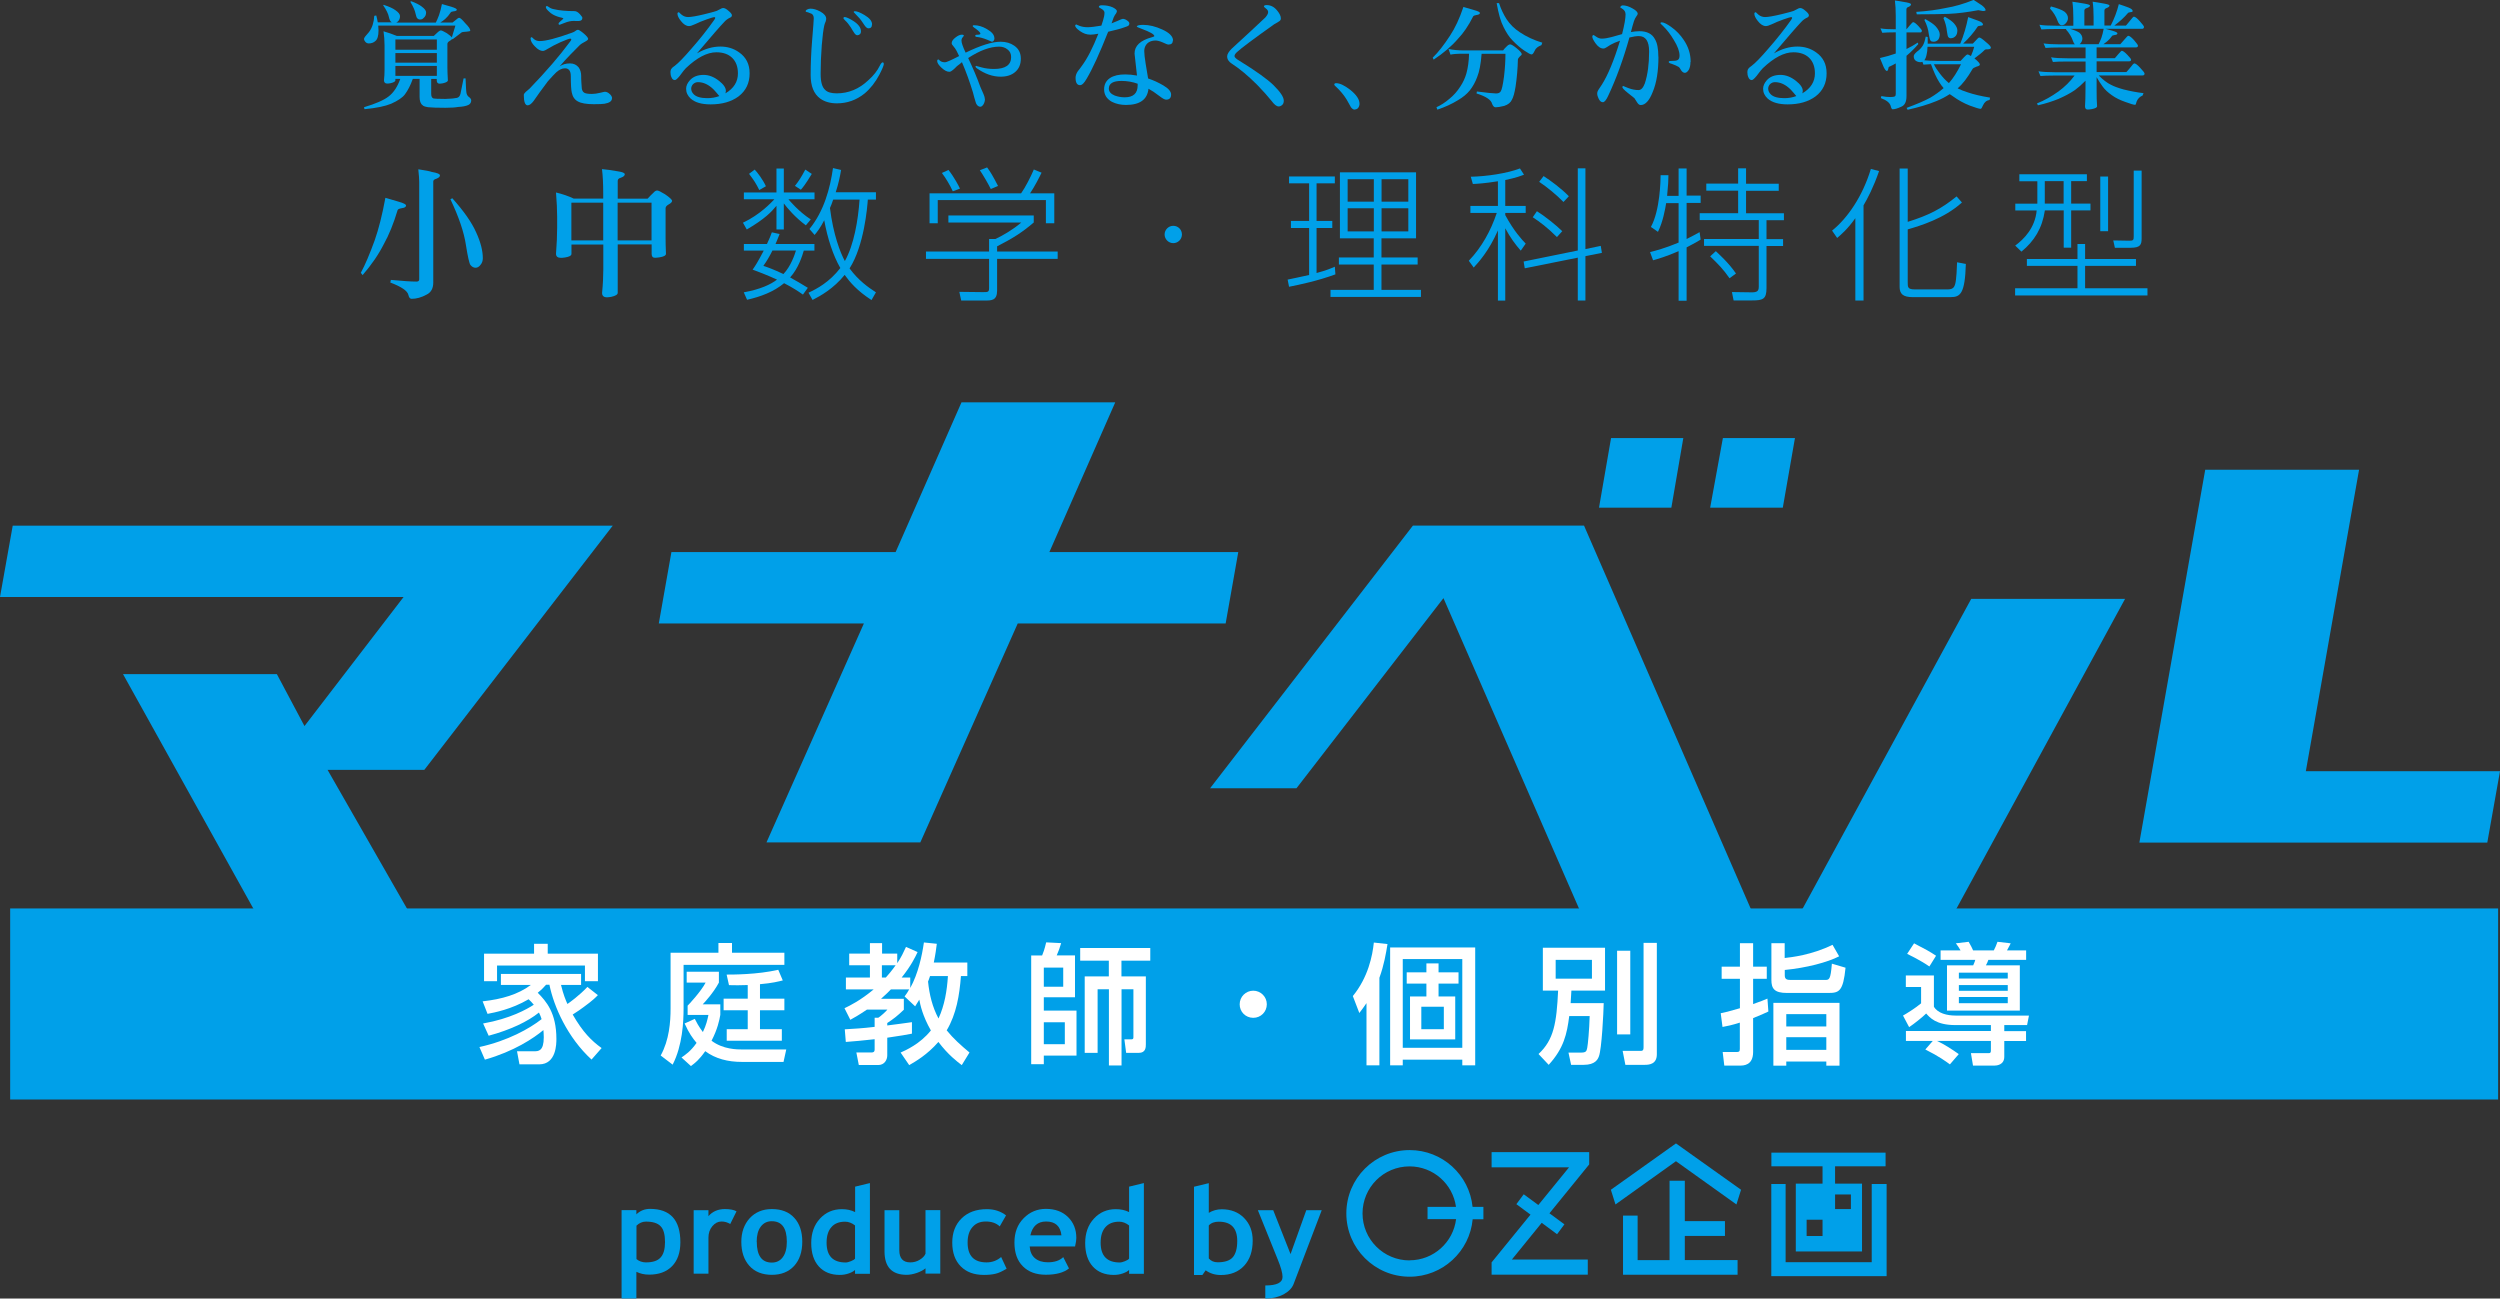 <?xml version="1.0" encoding="UTF-8"?>
<svg xmlns="http://www.w3.org/2000/svg" id="_レイヤー_2" data-name="レイヤー 2" viewBox="0 0 265.37 137.84">
  <rect x="0" y="0" width="265.37" height="137.84" fill="#333333" stroke="none"/>
  <defs>
    <style>
      .cls-1 {
        fill: #00a0e9;
      }

      .cls-1, .cls-2 {
        stroke-width: 0px;
      }

      .cls-2 {
        fill: #fff;
      }
    </style>
  </defs>
  <g id="_レイヤー_1-2" data-name="レイヤー 1">
    <g>
      <rect class="cls-1" x="1.08" y="96.43" width="264.09" height="20.28"></rect>
      <path class="cls-2" d="m56.69,101.23v-1.05h1.45v1.05h5.33v2.92h-1.38v-1.66h-9.33v1.66h-1.38v-2.92h5.31m6.78,4.39c-.19.21-.53.56-1.52,1.28-.22.17-.72.52-1.16.79,1.08,1.88,1.99,2.78,3.07,3.56l-1.07,1.22c-2.56-2.35-4-5.62-4.47-7.94h-.36c-.21.24-.37.43-.88.85.9.91,1.98,2.13,1.98,4.9,0,.5,0,2.7-1.83,2.7h-2.09l-.26-1.39h1.81c.46,0,1.03,0,1.03-1.49,0-.34-.03-.59-.04-.76-1.02.86-3.14,2.27-6.21,3.14l-.58-1.34c3.02-.66,5.34-1.97,6.6-2.96-.07-.23-.14-.41-.28-.7-1.18.95-3.03,1.84-5.34,2.46l-.59-1.3c2.89-.51,4.66-1.52,5.38-1.99-.19-.24-.35-.39-.55-.58-1.85,1.08-3.64,1.41-4.36,1.55l-.52-1.33c2.07-.23,3.76-.73,5.12-1.74h-3.18v-1.17h8.51v1.17h-2.13c.25,1.04.51,1.64.68,2.02.22-.15,1.26-.89,2.12-1.81l1.15.9Z"></path>
      <path class="cls-2" d="m79.37,104.56c-.82.03-1.37.03-1.99.01l-.25-1.12c.58,0,3.25.01,5.48-.51l.48,1.13c-.44.11-1.12.29-2.42.4v1.54h2.59v1.23h-2.59v2.01h2.32v1.22h-5.85v-1.22h2.23v-2.01h-2.56v-1.23h2.56v-1.46m-5.62,3.6c.17.33.39.78.86,1.4.36-.75.48-1.3.59-1.82h-2.21v-.98c.07-.06,1.44-1.52,1.91-2.45h-2.01v-1.15h3.42v1.15c-.58,1.09-1.5,2.08-1.72,2.31h1.87v1.12c-.1.56-.29,1.51-.93,2.74,1.22.93,2.72.93,3.31.93h4.62l-.29,1.32h-4.44c-1.44,0-2.79-.33-3.87-1.14-.66.94-1.09,1.26-1.52,1.58l-1-.91c.44-.31.96-.64,1.6-1.55-.43-.52-.79-1-1.27-2.06l1.08-.49Zm-2.57-7.02h5.08v-1.03h1.44v1.03h5.56v1.29h-10.7v4.61c0,1.41-.11,3.94-1.16,5.98l-1.27-.97c.91-1.64,1.05-3.58,1.05-4.97v-5.94Z"></path>
      <path class="cls-2" d="m98.72,103.61c-.11.33-.14.42-.21.58.14,1.38.46,2.71,1.11,3.92.65-1.41.9-2.95,1-4.5h-1.9m-5.11-1.15v1.3h.42c.26-.29.58-.66,1.04-1.3h-1.45Zm1.98,9.27c.52-.23,2.09-.92,3.22-2.35-.89-1.56-1.12-2.71-1.23-3.27-.17.26-.22.38-.44.71l-1.12-1.05c.22-.3.32-.44.49-.75h-1.94c-.22.22-.49.51-1.05,1h2.42v1.16c-.72.69-1.12.99-1.76,1.41v.26c.29-.04,2.5-.32,2.62-.35v1.22c-.58.11-1.14.22-2.62.43v1.88c0,.46-.29,1.02-.96,1.02h-2.06l-.26-1.33h1.58c.18,0,.36-.03.36-.32v-1.09c-1.19.14-2.17.22-3.06.29l-.11-1.34c.94-.06,1.86-.1,3.17-.26v-.97h.39c.29-.19.79-.64.96-.86h-2.17c-.83.56-1.27.81-1.76,1.08l-.62-1.23c.6-.29,1.67-.81,3.1-2h-2.95v-1.26h2.55v-1.3h-2.2v-1.24h2.2v-1.11h1.29v1.11h1.61v1.02c.43-.64.68-1.18.93-1.73l1.23.55c-.25.53-.68,1.44-1.69,2.7h.91v1.11c.83-1.49,1.25-3.42,1.45-4.83l1.37.14c-.06.5-.14,1.11-.32,1.99h3.56v1.44h-.68c-.15,2.01-.48,4.03-1.51,5.76.72.89,1.5,1.58,2.42,2.35l-.82,1.34c-.46-.35-1.45-1.09-2.48-2.46-1.2,1.37-2.41,2.06-3.1,2.46l-.91-1.33Z"></path>
      <path class="cls-2" d="m115.14,111.76v-8.12h2.56v-1.67h-3.04v-1.34h7.44v1.34h-3.06v1.67h2.59v7.2c0,.31,0,.92-.75.92h-1.34l-.19-1.44h.79c.17,0,.17-.14.17-.25v-5.06h-1.26v8.09h-1.34v-8.09h-1.2v6.75h-1.35m-2.13-3.25h-2.23v2.33h2.23v-2.33Zm-.17-5.8h-2.06v2.03h2.06v-2.03Zm-3.4-1.29h1.16c.11-.26.26-.65.43-1.39l1.59.08c-.12.43-.29.91-.47,1.3h1.94v4.45h-3.31v1.41h3.47v4.78h-3.47v.91h-1.34v-11.55Z"></path>
      <path class="cls-2" d="m134.47,106.6c0,.8-.63,1.44-1.44,1.44s-1.45-.64-1.44-1.44c0-.8.65-1.44,1.44-1.44s1.44.64,1.44,1.44"></path>
      <path class="cls-2" d="m150.87,106.86v2.39h2.39v-2.39h-2.39m1.83-4.6v.95h2.12v1.2h-2.12v1.36h1.77v4.56h-4.8v-4.56h1.74v-1.36h-2.09v-1.2h2.09v-.95h1.29Zm2.52-.46h-6.32v9.42h6.32v-9.42Zm1.37-1.23v12.51h-1.37v-.6h-6.32v.6h-1.34v-12.51h9.04Zm-11.54,5.91c-.27.4-.44.63-.76,1.05l-.69-1.8c1.63-1.99,2.09-4.3,2.23-5.68l1.45.16c-.15.94-.37,2.25-.86,3.58v9.29h-1.37v-6.6Z"></path>
      <path class="cls-2" d="m174.46,100.08h1.41v11.83c0,1.04-.79,1.12-1.27,1.12h-2.07l-.29-1.48h1.92c.3,0,.3-.19.3-.45v-11.02m-2.81.84h1.4v8.88h-1.4v-8.88Zm-2.67.97h-3.85v1.99h3.85v-1.99Zm-2.41,5.96c-.24,1.91-.58,3.43-2.18,5.18l-1.08-1.15c1.63-1.51,1.92-3.31,2.08-6.73h-1.62v-4.55h6.6v4.55h-3.57c-.04.58-.05.86-.08,1.33h3.51c-.02,1.02-.21,4.88-.51,5.65-.11.29-.36.9-1.62.9h-1.33l-.28-1.3h1.31c.53,0,.61-.12.68-.5.07-.32.22-1.88.26-3.38h-2.17Z"></path>
      <path class="cls-2" d="m189.61,110.1v1.34h4.25v-1.34h-4.25m4.25-2.45h-4.25v1.31h4.25v-1.31Zm1.4-1.2v6.67h-1.4v-.44h-4.25v.44h-1.37v-6.67h7.02Zm-7.24-6.33h1.42v1.57c.72-.08,2.85-.31,5.08-1.4l.7,1.22c-1.23.64-3.49,1.23-5.77,1.45v.58c0,.44.28.48.64.48h3.61c.47,0,.61,0,.75-1.73l1.45.43c-.25,2.52-.69,2.68-1.82,2.68h-4.41c-1.33,0-1.64-.47-1.64-1.38v-3.9Zm-5.36,7.43c.47-.1.75-.15,2.03-.53v-3.12h-1.94v-1.29h1.94v-2.49h1.4v2.49h1.45v1.29h-1.45v2.68c.84-.29,1.09-.4,1.52-.58l.1,1.37c-.41.19-.86.41-1.62.7v3.6c0,1.44-1.04,1.44-1.39,1.44h-1.67l-.17-1.44h1.41c.29,0,.41-.01.41-.32v-2.8c-.89.28-1.35.37-1.84.46l-.19-1.47Z"></path>
      <path class="cls-2" d="m207.93,105.83v.66h5.19v-.66h-5.19m5.19-1.27h-5.19v.61h5.19v-.61Zm0-1.31h-5.19v.62h5.19v-.62Zm-7.14-2.37h2.13c-.12-.22-.35-.55-.5-.75l1.36-.16c.25.43.36.66.47.91h2.2c.13-.23.28-.6.39-.91l1.4.16c-.06.13-.13.28-.39.75h2.03v1.01h-4.01c-.07.21-.14.36-.26.58h3.6v4.8h-7.73v-4.8h2.78c.15-.32.19-.47.22-.58h-3.68v-1.01Zm-2.81-.75c1.26.65,1.66.87,2.34,1.32l-.71,1.14c-.93-.65-2.14-1.23-2.36-1.34l.73-1.11Zm8.16,8.68h-3.78c-2.04,0-2.71-.8-3.09-1.23-.39.39-1.3,1.11-1.81,1.45l-.65-1.23c.3-.16,1.38-.83,1.92-1.3v-1.73h-1.62v-1.23h2.98v3.32c.41.7,1.4.94,2.3.94h7.79l-.2,1.01h-2.42v.64h2.31v1.05h-2.31v1.67c0,.89-.84.94-1.04.94h-2.28l-.22-1.32h1.91c.18,0,.21-.12.21-.29v-1.01h-5.72c.76.35,1.62.91,2.31,1.4l-.94,1.09c-.4-.29-1.13-.84-2.61-1.58l.79-.91h-2.85v-1.05h9.02v-.64Z"></path>
      <polyline class="cls-1" points="65.04 55.8 45.04 81.72 34.77 81.72 43.96 97.77 27.63 97.77 13.06 71.56 29.39 71.56 32.32 77.07 42.84 63.37 0 63.37 1.35 55.8 65.04 55.8"></polyline>
      <polyline class="cls-1" points="81.36 89.42 91.7 66.18 69.93 66.18 71.27 58.6 95.07 58.6 102.06 42.71 118.38 42.71 111.39 58.6 131.44 58.6 130.1 66.18 108.03 66.18 97.69 89.42 81.36 89.42"></polyline>
      <polyline class="cls-1" points="186.23 97.36 168.01 97.36 153.22 63.49 137.62 83.67 128.45 83.67 149.98 55.79 168.14 55.79 186.23 97.36"></polyline>
      <path class="cls-1" d="m182.88,46.5h7.65l-1.29,7.39h-7.71l1.35-7.39m-4.2,0l-1.27,7.39h-7.68l1.28-7.39h7.67Z"></path>
      <path class="cls-1" d="m264.02,89.44h-36.93l6.99-39.58h16.33s-5.65,32-5.65,32h20.61l-1.35,7.58m-54.78-25.87h16.33l-17.99,33.05h-16.33l17.99-33.05Z"></path>
      <path class="cls-1" d="m88.44,21.19c-.15.43-.21.61-.34.89.34,2.78,1.09,4.74,1.58,5.63.96-1.71,1.41-4.32,1.56-6.52h-2.8m4.54-.77v.77h-.86c-.06.78-.38,4.86-1.94,7.3.92,1.26,1.99,2.02,2.8,2.54l-.47.82c-1.52-.98-2.29-1.89-2.85-2.67-1.19,1.47-2.57,2.23-3.41,2.66l-.43-.77c.89-.41,2.22-1.12,3.38-2.62-.77-1.33-1.36-3.14-1.71-5.07-.43.83-.75,1.23-1.02,1.56l-.55-.63c1.56-1.91,2.2-4.36,2.5-6.47l.86.2c-.12.72-.27,1.44-.57,2.37h4.28Zm-8.6-.69c.38-.47.66-.89,1.1-1.73l.69.46c-.72,1.19-.96,1.45-1.16,1.68l-.63-.41Zm-2.39,6.87c-.28.57-.58,1.09-.96,1.62.51.17,1.07.37,2.13.87.81-.86,1.19-2.06,1.33-2.5h-2.49Zm-1.39-6.42c-.37-.74-.55-1.01-1.09-1.73l.6-.45c.32.35.84,1.02,1.19,1.77l-.7.4Zm2.15,4.67c-.21.55-.31.76-.43,1.05h4.13v.7h-1.13c-.14.48-.54,1.85-1.45,2.85.6.32,1.25.72,1.88,1.1l-.52.72c-.53-.38-1.13-.76-2-1.21-1.12.93-2.51,1.44-3.93,1.76l-.35-.79c1.78-.32,2.86-.84,3.53-1.35-1.19-.55-2.1-.87-2.59-1.06.26-.37.52-.75,1.18-2.02h-2.11v-.7h2.45c.27-.57.41-.92.52-1.24l.82.18Zm-3.79-3.7v-.72h3.46v-2.54h.78v2.54h3.26v.72h-2.77c.15.18,1.08,1.3,2.37,2.14l-.52.63c-1.12-.83-1.99-1.85-2.34-2.33v2.77h-.78v-2.52c-.52.64-1.22,1.39-3.15,2.52l-.41-.72c1.85-.87,3.02-2.16,3.34-2.49h-3.23Z"></path>
      <path class="cls-1" d="m105.17,20.06c-.29-.58-.8-1.46-1.16-1.99l.77-.3c.35.47.61.9,1.16,1.97l-.76.32m-4.04.25c-.3-.66-.73-1.38-1.16-1.95l.7-.32c.61.77,1.09,1.7,1.22,1.98l-.77.29Zm10.77.21v3.18h-.89v-2.46h-11.48v2.46h-.87v-3.18h9.72c.44-.61,1.04-1.79,1.35-2.53l.82.34c-.2.43-.75,1.5-1.22,2.19h2.57Zm-2.17,3.09c-1.27,1.09-2.27,1.7-3.9,2.54v.55h6.43v.78h-6.43v3.38c0,1.04-.61,1.04-1.25,1.04h-2.56l-.2-.92,2.55.03c.51,0,.61-.02.61-.46v-3.07h-6.7v-.78h6.7v-1.33h.67c.79-.37,1.89-1.01,2.75-1.75h-7.74v-.75h9.06v.73Z"></path>
      <path class="cls-1" d="m125.46,24.89c0,.5-.41.92-.92.92s-.92-.43-.92-.92.4-.92.92-.92.92.41.92.92"></path>
      <path class="cls-1" d="m149.49,22.11h-2.84v2.45h2.84v-2.45m0-3.09h-2.84v2.39h2.84v-2.39Zm-3.66,3.09h-2.78v2.45h2.78v-2.45Zm0-3.09h-2.78v2.39h2.78v-2.39Zm4.48-.73v7.01h-3.67v2.03h3.84v.75h-3.84v2.69h4.19v.75h-9.6v-.75h4.59v-2.69h-3.7v-.75h3.7v-2.03h-3.59v-7.01h8.08Zm-8.55,10.83c-1.91.7-3.78,1.09-4.93,1.32l-.15-.76c.48-.09,1.71-.37,2.28-.49v-4.99h-1.93v-.75h1.93v-3.99h-2.13v-.73h4.86v.73h-1.94v3.99h1.67v.75h-1.67v4.78c1.08-.29,1.5-.48,1.94-.67l.06.82Z"></path>
      <path class="cls-1" d="m165.96,21.44c-.74-.75-1.67-1.53-2.58-2.14l.47-.61c.76.49,1.86,1.3,2.68,2.14l-.57.61m-.69,3.73c-1.01-1.02-1.83-1.62-2.57-2.11l.44-.64c.76.46,2.08,1.51,2.69,2.12l-.57.63Zm4.65.95l.12.72-1.75.35v4.71h-.81v-4.55l-5.63,1.13-.12-.72,5.75-1.17v-8.72h.81v8.57l1.62-.34Zm-8.49.49c-.61-.7-1.1-1.36-1.65-2.38v7.68h-.78v-7.45c-.96,2.21-2.11,3.44-2.57,3.94l-.52-.72c1.38-1.44,2.34-3.2,2.97-5.08h-2.8v-.74h2.92v-2.62c-1.41.23-2.23.27-2.66.29l-.22-.77c1.67-.03,3.87-.36,5.22-.88l.43.66c-.28.11-.78.32-1.99.57v2.75h2.17v.74h-2.17v.23c.92,1.71,1.76,2.6,2.17,3.03l-.52.74Z"></path>
      <path class="cls-1" d="m183.58,29.53c-.64-.93-1.18-1.48-2.05-2.32l.6-.55c.24.23,1.35,1.21,2.14,2.37l-.69.51m1.76-11.66v1.62h3.47v.75h-3.47v2.39h4.02v.73h-1.85v2.01h1.76v.73h-1.76v4.48c0,1.16-.38,1.3-1.52,1.3h-1.97l-.18-.89,2.07.03c.61.01.78-.14.78-.6v-4.33h-5.81v-.73h5.81v-2.01h-6.27v-.73h4.08v-2.39h-3.38v-.75h3.38v-1.62h.84Zm-7.16,2.88v-2.88h.85v2.88h1.49v.78h-1.49v3.83c.64-.31,1.03-.54,1.38-.73l.11.79c-.29.18-.61.38-1.49.83v5.66h-.85v-5.26c-1.33.58-2.23.83-2.71.97l-.32-.87c.54-.14,1.61-.41,3.03-1.01v-4.19h-1.32c-.11.66-.34,1.98-.87,3.05l-.75-.52c.97-1.76,1.03-4.94,1.03-5.49h.83c0,.5-.02.99-.14,2.19h1.22Z"></path>
      <path class="cls-1" d="m208.25,21.5c-1.88,1.7-4.41,2.46-5.75,2.85v5.59c0,.56,0,.78.77.78h3.49c.6,0,.7-.31.78-.57.14-.52.18-1.78.2-2.31l.93.18c-.09,3.14-.58,3.52-1.61,3.52h-4.04c-1.03,0-1.38-.35-1.38-1.1v-12.55h.86v5.66c2.23-.7,3.52-1.35,5.19-2.7l.57.65m-10.45,10.4h-.87v-8.74c-.81,1.15-1.53,1.76-1.93,2.1l-.54-.78c1.62-1.3,3.23-3.61,4.12-6.55l.87.23c-.6,1.74-1.21,2.88-1.65,3.64v10.1Z"></path>
      <path class="cls-1" d="m227.33,25.29c0,.69-.14,1.01-1.16,1.01h-1.68l-.17-.78,1.71.03c.43.01.46-.1.46-.45v-6.99h.84v7.18m-4.39-6.55h.83v5.8h-.83v-5.8Zm-3.89.49h-2v2.38h2v-2.38Zm1.47,11.37v-2.38h-5.37v-.73h5.37v-1.59h.81v1.59h5.4v.73h-5.4v2.38h6.62v.76h-14.05v-.76h6.61Zm1-12.11v.74h-1.67v2.38h2.05v.72h-2.05v3.96h-.79v-3.96h-2c-.28,1.91-1.13,3.27-2.49,4.38l-.66-.64c.95-.7,2.11-1.89,2.28-3.73h-2.27v-.72h2.34v-2.38h-1.91v-.74h7.18Z"></path>
      <path class="cls-1" d="m48,21.03c1.22,1.36,2.07,2.57,2.54,3.63.47,1.02.71,1.94.71,2.75,0,.28-.08.51-.25.71-.15.2-.32.3-.52.3-.21,0-.39-.1-.55-.3-.13-.2-.28-.9-.47-2.09-.2-1.36-.75-2.99-1.65-4.88l.19-.1m-3.6-3.08c.74.11,1.22.2,1.43.28.58.1.87.22.87.37,0,.13-.12.25-.37.35-.23.06-.34.16-.34.29v10.74c0,.62-.24,1.05-.72,1.28-.53.29-1.06.44-1.58.44-.17,0-.28-.14-.34-.41-.09-.43-.73-.87-1.92-1.32l.06-.28c1.23.12,2.14.18,2.73.18.18,0,.28-.08.28-.24v-10.34c0-.25-.03-.7-.1-1.36Zm-3.48,3.03c.54.16,1.01.29,1.4.41.52.15.78.28.78.4,0,.16-.15.25-.46.29-.24.04-.38.1-.43.19-.44,1.47-.93,2.66-1.45,3.59-.57,1.13-1.33,2.24-2.27,3.32l-.19-.24c.45-.83.94-1.98,1.48-3.47.42-1.2.8-2.7,1.13-4.5Z"></path>
      <path class="cls-1" d="m65.56,21.51v4.01h3.6v-4.01h-3.6m-4.91,4.01h3.38v-4.01h-3.38v4.01Zm-1.64-5.09c.67.16,1.3.37,1.89.65h3.13v-.59c0-.96-.04-1.81-.13-2.54.46.04,1.03.12,1.71.24.47.07.71.17.71.31s-.14.27-.43.37c-.22.06-.32.17-.32.33v1.89h3.17c.23-.25.43-.46.62-.63.14-.16.27-.24.4-.24.12,0,.39.13.83.4.5.34.75.58.75.7s-.13.26-.38.39c-.21.12-.31.25-.31.4v3.13c0,.41.01.98.04,1.7,0,.18-.23.31-.71.38-.21.03-.36.04-.47.04-.23,0-.34-.14-.34-.43v-.99h-3.6v5.14c0,.19-.23.33-.69.43-.2.03-.34.05-.44.05-.36,0-.53-.16-.53-.47.09-.9.13-1.73.13-2.48v-2.65h-3.38v.99c0,.18-.23.31-.68.38-.2.03-.34.04-.43.04-.35,0-.53-.14-.53-.43.08-1.04.12-1.96.12-2.76v-1.19c0-.7-.04-1.54-.12-2.54Z"></path>
      <path class="cls-1" d="m43.65.13c.49.18.86.37,1.11.56.31.23.47.44.47.63,0,.25-.09.45-.27.59-.09.11-.21.16-.37.16-.12,0-.21-.04-.28-.11-.08-.07-.14-.23-.19-.47-.07-.37-.26-.8-.57-1.31l.1-.05m-1.68,7.92h4.4v-1.05h-4.4v1.05Zm0-1.4h4.4v-1.02h-4.4v1.02Zm0-1.37h4.4v-1.09h-4.4v1.09Zm-1.2-4.75c.53.17.93.35,1.2.55.33.23.49.44.49.63,0,.26-.09.46-.26.6-.04.04-.09.06-.15.09h4.21c.11-.21.22-.47.34-.79.11-.32.22-.71.31-1.18.39.12.73.21,1.01.29.38.12.57.22.57.31s-.11.15-.33.17c-.17.02-.28.06-.31.11-.19.29-.39.52-.59.7-.15.13-.32.26-.52.38h1.3c.1-.08.21-.16.33-.26.17-.16.29-.24.37-.24.11,0,.32.19.64.57.36.36.54.62.54.78,0,.07-.12.1-.37.12-.26.01-.43.04-.52.06l-1,.76-.05-.06c-.02.08-.12.16-.27.24-.15.09-.22.19-.22.31v2.52c0,.32.02.77.05,1.34,0,.13-.18.23-.53.31-.16.03-.27.04-.35.04-.2,0-.3-.12-.3-.35v-.15h-.59v1.58c0,.25.07.41.21.48.16.04.58.06,1.29.06.52-.02.87-.04,1.06-.09.3,0,.48-.16.55-.46l.33-1.63h.21c.04,1.01.07,1.51.09,1.51.03.18.1.32.21.42.2.14.3.27.3.4,0,.22-.1.39-.3.49-.26.12-.62.19-1.07.21-.33.06-.79.09-1.38.09-.84,0-1.45-.02-1.82-.06-.32-.05-.52-.12-.59-.21-.21-.15-.32-.44-.32-.88v-1.92h-.72c-.24.67-.52,1.22-.84,1.65-.27.35-.76.68-1.46.99-.62.26-1.56.46-2.83.58l-.05-.21c1.24-.37,2.11-.75,2.62-1.15.52-.4.93-1.01,1.23-1.86h-.52v.15c0,.13-.17.23-.51.31-.16.03-.27.04-.35.04-.23,0-.35-.12-.35-.35.04-.36.06-.73.06-1.09v-2.62c0-.51-.04-1.01-.11-1.49.47.13.94.3,1.41.49h3.93c.16-.16.32-.3.46-.43.11-.1.21-.15.3-.15.08,0,.29.1.62.29.3.21.48.36.53.46l.38-1.26h-8.19c.02.18.03.35.03.51,0,.57-.11.94-.33,1.12-.18.17-.42.26-.71.26-.14,0-.26-.06-.36-.17-.09-.1-.14-.21-.14-.32,0-.1.18-.34.53-.72.34-.45.52-1.03.56-1.72l.21-.04c.07.26.12.5.16.73h1.49s-.06-.04-.08-.06c-.08-.06-.16-.21-.22-.47-.07-.37-.28-.79-.62-1.29l.1-.05Z"></path>
      <path class="cls-1" d="m61.82,1.88c0,.23-.14.35-.41.35-.03,0-.12,0-.25,0-.15,0-.24-.01-.26-.01-.3,0-.63.07-.97.21l-.52.2c-.08,0-.12-.04-.12-.11,0-.06.06-.15.2-.26.21-.18.31-.28.31-.29,0-.03-.07-.07-.2-.1-.1-.02-.24-.05-.41-.11-.37-.12-.67-.29-.91-.53-.22-.2-.34-.35-.34-.47,0-.08.05-.12.14-.12.02,0,.08.04.2.12.12.1.3.18.54.22.54.13,1.27.2,2.16.2.19,0,.38.11.58.33.17.19.26.32.26.39m3.14,8.53c0,.3-.26.49-.78.58-.19.03-.57.05-1.14.05-.8,0-1.37-.1-1.71-.3-.34-.18-.55-.5-.64-.95-.06-.27-.1-.85-.1-1.73,0-.55-.21-.83-.62-.83-.3,0-.6.14-.93.43-.17.16-.47.48-.88.94-.2.26-.49.65-.88,1.19-.21.31-.43.62-.64.91-.23.3-.44.46-.63.46-.27,0-.41-.37-.41-1.1,0-.09.07-.2.2-.32.14-.11.28-.23.41-.35,1.74-1.8,3.18-3.47,4.31-5,.08-.1.12-.17.12-.21,0-.07-.04-.1-.11-.1-.11,0-.46.13-1.04.38-.56.26-.97.47-1.22.63-.31.2-.53.3-.64.3-.26,0-.55-.16-.85-.48-.31-.31-.46-.59-.46-.84,0-.09.04-.14.14-.14,0,0,.09.07.23.21.16.13.36.2.61.2.62,0,1.77-.29,3.42-.89.15-.05.28-.11.38-.2.09-.07.17-.11.25-.11.09,0,.3.13.62.4.3.26.46.45.46.57,0,.08-.11.18-.32.29-.28.15-.46.26-.54.34-.34.35-.68.69-1.02,1.03-.45.47-.84.89-1.15,1.26.3-.21.66-.32,1.1-.32.39,0,.69.14.92.42.18.25.27.56.27.9,0,.21,0,.44.02.69.01.26.03.4.03.41,0,.35.09.58.26.68.12.09.4.14.82.14.27,0,.56-.04.88-.12.31-.08.48-.11.51-.11.16,0,.32.07.49.22.18.15.27.31.27.48Z"></path>
      <path class="cls-1" d="m76.35,10.19c-.21-.25-.4-.48-.58-.67-.54-.54-1.1-.8-1.68-.8-.2,0-.37.07-.52.21-.13.14-.2.3-.2.48,0,.22.09.42.27.6.27.27.75.41,1.45.41.44,0,.86-.07,1.26-.22m3.22-2.41c0,1.03-.39,1.84-1.17,2.44-.77.57-1.76.85-2.97.85-.96,0-1.67-.21-2.12-.62-.32-.3-.48-.64-.48-1.04,0-.3.13-.6.4-.9.34-.38.82-.57,1.46-.57.55,0,1.1.21,1.63.63.49.38.73.74.73,1.06,0,.06-.01.15-.05.27.89-.52,1.33-1.23,1.33-2.12,0-.71-.21-1.26-.62-1.66-.41-.39-.97-.58-1.67-.58-.98,0-2.06.57-3.24,1.69-.12.11-.33.38-.65.82-.24.29-.41.44-.51.44-.17,0-.29-.1-.37-.31-.07-.15-.1-.33-.1-.52s.05-.33.15-.43c.01-.04.12-.12.3-.25.39-.29.98-.9,1.77-1.82.92-1.04,1.72-2.06,2.42-3.05.07-.11.11-.18.11-.21,0-.06-.03-.09-.07-.09-.12,0-.41.08-.87.25-.45.16-.84.32-1.16.48-.32.15-.55.22-.68.22-.29,0-.58-.18-.86-.54-.25-.31-.37-.57-.37-.78,0-.1.06-.15.17-.15-.02,0,.07.09.27.26.21.17.44.25.7.25.31,0,.89-.1,1.72-.3.62-.15,1.06-.27,1.32-.36.08-.03.21-.1.37-.19.11-.07.21-.11.3-.11.16,0,.35.1.57.3.26.21.38.38.36.5-.01.11-.09.18-.21.23-.23.11-.44.26-.62.47-.37.38-1.33,1.48-2.88,3.31.84-.48,1.67-.72,2.48-.72.75,0,1.42.2,2,.62.74.52,1.11,1.25,1.11,2.21Z"></path>
      <path class="cls-1" d="m92.56,2.59c0,.28-.13.42-.38.42-.13,0-.28-.12-.43-.35-.25-.38-.42-.61-.49-.69-.43-.45-.64-.67-.64-.68,0-.07.04-.1.11-.1.24,0,.59.14,1.04.41.53.31.8.64.8.99m-1.18.74c0,.13-.04.23-.11.3-.08.07-.17.11-.27.11-.11,0-.21-.07-.31-.21-.14-.21-.27-.41-.38-.61-.2-.31-.4-.56-.62-.76-.11-.12-.17-.19-.17-.21,0-.09.04-.14.12-.14.18,0,.49.14.94.42.54.35.8.71.8,1.1Zm2.43,3.44c0,.16-.16.55-.47,1.15-.43.81-.95,1.48-1.57,2-.87.7-1.85,1.05-2.94,1.05-.72,0-1.31-.17-1.78-.51-.67-.49-1.01-1.32-1.01-2.49s.05-2.4.16-3.73c.11-1.34.17-2.1.17-2.3,0-.21-.07-.37-.21-.47-.08-.04-.21-.09-.4-.16-.16-.02-.25-.06-.25-.12,0-.06.05-.13.16-.18.11-.06.23-.09.36-.09.31,0,.65.1,1.04.31.41.23.62.48.62.77,0,.07-.02.17-.06.29-.07.15-.12.3-.15.44-.09.41-.18,1.1-.26,2.08-.08,1.05-.12,2.06-.12,3.04,0,.85.16,1.42.49,1.7.23.24.64.36,1.22.36,1.25,0,2.37-.46,3.36-1.4.55-.49.95-1,1.2-1.52.12-.24.23-.37.31-.37s.12.05.12.16Z"></path>
      <path class="cls-1" d="m105.56,4.06c0,.1-.03.18-.08.26-.06.08-.12.11-.2.11-.01,0-.16-.07-.46-.2-.42-.17-.8-.28-1.14-.31-.11,0-.16-.05-.16-.13,0-.06.06-.1.17-.1.26,0,.38-.04.38-.12,0-.11-.22-.33-.67-.64-.1-.08-.15-.12-.15-.15,0-.07.04-.1.14-.1.45,0,.9.13,1.37.41.53.3.79.62.79.96m-1,6.45c0,.21-.05.4-.15.57-.11.17-.22.26-.34.26-.19,0-.34-.12-.46-.37-.12-.38-.23-.77-.33-1.17-.34-1.11-.72-2.17-1.16-3.19-.17.15-.35.29-.53.42-.13.14-.27.27-.42.4-.15.13-.28.2-.39.2-.26,0-.53-.15-.83-.43-.31-.29-.46-.52-.46-.71,0-.12.05-.17.15-.17-.02,0,.04.05.17.15.12.1.3.15.52.15.14,0,.64-.22,1.49-.66l-.28-.57c-.08-.16-.2-.32-.35-.5-.11-.11-.16-.21-.16-.3,0-.19.13-.39.39-.59.26-.21.49-.31.69-.31.14,0,.21.04.21.12,0,0-.04.06-.12.16-.09.1-.13.22-.13.36,0,.23.15.65.44,1.27,1.58-.77,2.82-1.16,3.71-1.16.57,0,1.05.14,1.45.42.47.32.7.78.7,1.38s-.2,1.08-.62,1.43c-.38.32-.89.48-1.52.48-.84,0-1.68-.29-2.53-.89-.09-.08-.14-.13-.14-.16,0-.07.03-.1.1-.1-.06,0,.11.05.53.16.42.12.87.17,1.33.17,1.21,0,1.82-.42,1.82-1.26,0-.34-.12-.61-.37-.8-.25-.21-.55-.31-.9-.31-.95,0-2.05.4-3.29,1.21.51,1.07.94,2.08,1.28,3.03.05.13.17.4.35.8.09.21.14.38.14.51Z"></path>
      <path class="cls-1" d="m120.77,8.89c-.55-.2-1.13-.3-1.72-.3-.9,0-1.35.27-1.35.82,0,.31.21.56.62.73.33.12.68.19,1.06.19.92,0,1.38-.42,1.38-1.27v-.16m3.73-4.59c0,.28-.15.42-.47.42-.09,0-.29-.08-.58-.22-.32-.14-.58-.21-.79-.21-.36,0-.66.11-.88.32-.2.21-.31.48-.31.79,0,.28.05.74.15,1.36.17.97.25,1.49.26,1.56.55.18,1.09.43,1.62.74.54.32.82.64.82.96,0,.37-.18.55-.53.55-.14,0-.37-.12-.69-.37-.46-.36-.86-.62-1.18-.79-.12,1.15-.92,1.72-2.39,1.72-.55,0-1.05-.11-1.49-.33-.55-.31-.83-.74-.83-1.32,0-.53.21-.93.63-1.21.4-.26.93-.38,1.61-.38.4,0,.81.04,1.25.12-.17-1.46-.26-2.24-.26-2.33,0-.83.61-1.4,1.82-1.73.19-.05.28-.09.28-.13,0-.18-.45-.44-1.37-.78-.33-.12-.49-.2-.49-.22,0-.12.22-.19.67-.19.66,0,1.33.17,2.03.49.77.35,1.15.74,1.15,1.19Zm-5.93-3.14c0,.07-.03.15-.09.25-.1.12-.18.27-.26.44,0,.02-.08.22-.22.62.1-.04.32-.13.66-.27.29-.14.47-.21.54-.21.12,0,.27.05.43.16.17.11.26.22.26.33,0,.09-.03.16-.08.22-.05.05-.19.11-.42.18-.31.12-.89.29-1.75.48-.91,2.3-1.67,3.96-2.28,4.98-.26.46-.49.69-.7.69-.32,0-.48-.26-.48-.79,0-.21.08-.45.24-.69.15-.18.29-.37.43-.57.58-.78,1.16-1.91,1.75-3.41-.38.07-.66.1-.84.1-.4,0-.77-.13-1.14-.4-.32-.23-.48-.42-.48-.55,0-.08.05-.13.16-.13-.04,0,.06.05.31.15.25.09.53.14.85.14s.82-.06,1.46-.17c.08-.24.14-.42.18-.56.1-.31.15-.59.15-.81,0-.15-.1-.28-.3-.4-.2-.11-.3-.18-.3-.21,0-.12.11-.18.33-.18.43,0,.81.07,1.15.22.29.15.43.28.43.38Z"></path>
      <path class="cls-1" d="m136.27,10.7c0,.2-.06.35-.17.44-.12.11-.24.16-.37.16-.22,0-.47-.2-.76-.59-.35-.44-.85-1.01-1.51-1.69-.96-.96-1.85-1.71-2.69-2.25-.34-.21-.51-.48-.51-.79,0-.22.16-.49.49-.82,1.1-1.01,2.29-2.1,3.56-3.3.2-.23.3-.42.3-.57s-.08-.27-.23-.38c-.15-.12-.22-.19-.22-.21,0-.11.1-.16.3-.16.42,0,.79.19,1.1.57.27.32.4.6.4.85,0,.13-.06.23-.19.31-.35.2-.54.31-.54.32-2.19,1.56-3.49,2.53-3.88,2.9-.21.17-.31.33-.31.47,0,.12.17.29.52.49,1.75,1.08,2.95,1.94,3.61,2.58.73.72,1.1,1.27,1.1,1.65"></path>
      <path class="cls-1" d="m143.81,11.64c-.15,0-.28-.09-.41-.26-.01,0-.09-.14-.24-.43-.28-.54-.62-1-1.01-1.41-.1-.09-.19-.18-.27-.27-.16-.14-.25-.24-.25-.29,0-.1.07-.15.2-.15.39,0,.88.23,1.49.7.66.53.99,1.02.99,1.49,0,.16-.05.3-.14.43-.1.12-.22.17-.37.17"></path>
      <path class="cls-1" d="m158.87.33h.25c.19.6.46,1.17.8,1.71.35.53.81.99,1.4,1.38.72.48,1.52.85,2.39,1.11l-.09.26c-.36.14-.6.33-.7.56-.13.29-.24.43-.34.43-.12,0-.36-.13-.73-.38-.4-.26-.84-.63-1.3-1.11-.35-.35-.66-.83-.95-1.42-.3-.57-.54-1.42-.73-2.53m-5.1,4.86c.48.1.99.15,1.53.15h4.25c.12-.16.23-.28.32-.36.17-.19.32-.28.43-.28.12,0,.36.14.7.42.35.29.53.49.53.62,0,.07-.07.14-.2.24-.14.14-.21.26-.21.36-.02.92-.1,1.86-.24,2.81-.11.71-.25,1.18-.39,1.42-.13.3-.4.52-.82.66-.4.1-.71.15-.91.15-.16,0-.29-.13-.38-.38-.1-.41-.65-.78-1.65-1.09l.04-.21c1.08.14,1.76.21,2.04.21.23,0,.39-.07.48-.21.12-.15.24-.68.36-1.6.1-.83.15-1.63.15-2.4h-2.53c-.08,1.08-.24,1.9-.47,2.47-.2.54-.46,1-.77,1.4-.32.4-.74.74-1.26,1.05-.65.4-1.39.74-2.2,1.01l-.09-.26c.46-.21.92-.5,1.37-.89.45-.36.83-.79,1.15-1.29.31-.46.52-.93.66-1.42.16-.59.26-1.28.28-2.08h-.65c-.66,0-1.1.04-1.32.1l-.21-.59Zm1.58-4.46c.43.13.81.24,1.12.33.41.11.62.21.62.31,0,.11-.12.18-.36.21-.19.03-.3.08-.35.14-.5.99-1.04,1.79-1.62,2.39-.65.76-1.51,1.5-2.58,2.21l-.1-.21c.58-.56,1.19-1.34,1.84-2.34.53-.8,1.01-1.82,1.42-3.05Z"></path>
      <path class="cls-1" d="m179.44,6.58c0,.34-.06.61-.18.83-.13.21-.27.32-.42.32-.13,0-.26-.08-.38-.25-.12-.22-.22-.35-.28-.38-.17-.1-.41-.21-.72-.32-.22-.06-.33-.12-.33-.2s.08-.11.25-.11c.35,0,.57-.03.68-.09.15-.07.22-.23.22-.48,0-.45-.2-1-.61-1.66-.33-.56-.7-1.05-1.12-1.46-.2-.18-.3-.29-.3-.31,0-.06.05-.1.15-.1.2,0,.52.16.98.48.55.39,1,.86,1.36,1.41.48.71.72,1.48.72,2.31m-3.42-.55c0,1.53-.2,2.78-.61,3.75-.36.92-.79,1.38-1.27,1.38-.14,0-.26-.09-.37-.26-.19-.29-.29-.45-.3-.47-.04-.03-.29-.22-.74-.59-.36-.29-.54-.49-.54-.58,0-.08.04-.12.12-.12-.03,0,.14.07.52.22.37.14.73.21,1.08.21.27,0,.49-.24.67-.72.3-.93.45-2.05.45-3.37,0-1.09-.36-1.64-1.09-1.64-.27,0-.6.05-1,.15-.65,2.32-1.4,4.38-2.25,6.18-.21.46-.4.69-.57.69-.18,0-.33-.13-.45-.38-.1-.2-.15-.38-.15-.55,0-.14.06-.29.17-.45.11-.16.21-.32.32-.48.64-1.01,1.29-2.56,1.93-4.67-.41.14-.74.28-1,.43-.14.09-.28.18-.41.26-.13.09-.25.14-.35.14-.3,0-.58-.19-.85-.57-.22-.32-.33-.54-.33-.68,0-.12.05-.18.15-.18l.27.18c.19.13.38.2.58.2.27,0,.61-.05,1.02-.16.37-.11.75-.21,1.14-.32.25-.98.37-1.67.37-2.08,0-.26-.1-.44-.29-.57-.19-.14-.29-.21-.29-.2.08-.13.17-.2.27-.2.33,0,.67.11,1.04.32.37.2.56.39.56.57,0,.06-.05.16-.14.27-.11.15-.19.32-.26.52-.12.37-.22.75-.32,1.15.3-.05.6-.09.9-.09.81,0,1.36.29,1.65.85.24.4.36,1.01.36,1.86Z"></path>
      <path class="cls-1" d="m190.67,10.19c-.21-.25-.4-.48-.58-.67-.54-.54-1.1-.8-1.68-.8-.2,0-.37.07-.52.21-.13.14-.2.3-.2.48,0,.22.09.42.27.6.27.27.75.41,1.45.41.43,0,.86-.07,1.26-.22m3.22-2.41c0,1.03-.39,1.84-1.17,2.44-.77.57-1.76.85-2.96.85-.96,0-1.67-.21-2.13-.62-.32-.3-.48-.64-.48-1.04,0-.3.13-.6.39-.9.34-.38.82-.57,1.46-.57.55,0,1.1.21,1.63.63.49.38.73.74.73,1.06,0,.06-.01.15-.05.27.89-.52,1.34-1.23,1.34-2.12,0-.71-.21-1.26-.62-1.66-.41-.39-.97-.58-1.67-.58-.98,0-2.06.57-3.24,1.69-.12.11-.33.38-.66.82-.24.29-.41.44-.51.44-.16,0-.29-.1-.37-.31-.07-.15-.1-.33-.1-.52s.05-.33.15-.43c.02-.04.12-.12.3-.25.39-.29.98-.9,1.77-1.82.91-1.04,1.72-2.06,2.42-3.05.07-.11.11-.18.11-.21,0-.06-.03-.09-.07-.09-.12,0-.41.08-.87.25-.45.16-.84.32-1.16.48-.32.15-.55.22-.68.22-.29,0-.58-.18-.86-.54-.25-.31-.37-.57-.37-.78,0-.1.06-.15.17-.15-.02,0,.08.09.27.26.21.17.44.25.71.25.31,0,.89-.1,1.72-.3.62-.15,1.06-.27,1.32-.36.08-.03.21-.1.37-.19.11-.07.21-.11.3-.11.16,0,.35.1.57.3.26.21.38.38.36.5-.02.11-.08.18-.21.23-.23.11-.44.26-.62.47-.37.38-1.33,1.48-2.88,3.31.84-.48,1.67-.72,2.48-.72.75,0,1.42.2,2,.62.74.52,1.11,1.25,1.11,2.21Z"></path>
      <path class="cls-1" d="m206.43,1.77c.48.27.81.51.99.72.23.27.35.51.35.73,0,.26-.06.46-.18.6-.15.16-.32.24-.52.24-.11,0-.19-.04-.25-.11-.06-.05-.11-.26-.16-.63-.04-.45-.16-.92-.37-1.4l.15-.15m-1.16,5.05c.14.31.36.64.65,1.01.29.38.6.71.94.99.45-.5.88-1.17,1.29-2h-2.88Zm.31-.35h2.52c.15-.15.27-.28.36-.39.18-.2.31-.3.39-.3.06,0,.17.06.35.17.14-.32.26-.65.35-.98h-4.96c-.01.35-.04.61-.09.79-.05.28-.13.49-.25.64.38.04.82.06,1.32.06Zm-1.24-4.45c.56.3.94.57,1.14.8.27.31.41.59.41.83s-.06.42-.17.57c-.14.14-.3.21-.47.21-.15,0-.26-.03-.32-.1-.07-.06-.14-.29-.2-.69-.05-.5-.21-1.01-.47-1.52l.09-.1Zm5.65-.94c-1.14.21-2.19.35-3.16.39-.87.03-2,.05-3.38.05l-.05-.26c1.19-.08,2.23-.22,3.11-.41.94-.15,1.93-.44,2.98-.86.32.2.61.39.88.58.26.21.39.37.39.51-.02.06-.11.09-.28.09l-.5-.09Zm-1.09.73c.37.13.73.26,1.07.39.34.12.51.26.51.41,0,.07-.09.11-.26.12-.16.02-.26.04-.28.06-.44.67-.97,1.28-1.57,1.84h1.03c.14-.16.26-.28.36-.38.15-.18.26-.27.33-.27.1,0,.34.16.71.49.35.28.52.48.52.59,0,.09-.09.15-.26.17-.21,0-.34.01-.37.04-.31.31-.69.62-1.12.93,0,0,.02.01.02.01.37.3.56.52.56.64,0,.09-.11.16-.35.22-.25.09-.4.18-.44.27-.53.91-1.05,1.59-1.57,2.04.32.16.68.3,1.06.42.61.21,1.4.4,2.38.56l-.05.25c-.31.04-.55.23-.7.57-.1.24-.18.37-.25.37-.15,0-.53-.11-1.14-.34-.62-.24-1.23-.57-1.83-1.01-.11-.07-.22-.14-.31-.21-.45.29-.92.54-1.42.74-.87.36-1.89.66-3.05.92l-.11-.2c1.09-.4,1.93-.76,2.53-1.09.49-.29.96-.63,1.4-1.01-.18-.21-.34-.42-.47-.64-.31-.49-.59-1.12-.87-1.9-.31.01-.58.03-.8.05l-.11-.3c-.07.02-.13.04-.2.04-.2,0-.39-.06-.54-.18-.12-.1-.18-.25-.18-.46,0-.12.11-.28.33-.47.26-.18.46-.39.61-.62.14-.22.25-.55.33-.99l.21.05v.7h3.46c.36-.87.64-1.81.84-2.83Zm-9.31,1.2c.39.07.93.1,1.63.1v-1.43c0-.63-.03-1.18-.09-1.63.32.04.61.09.86.14.57.08.85.17.85.26,0,.11-.09.21-.28.29-.13.04-.2.12-.21.25v2.12s.13-.13.31-.36c.22-.26.36-.4.4-.4.12,0,.3.14.56.41.24.26.37.43.37.49,0,.12-.05.19-.15.19h-1.48v1.76c.42-.2.82-.43,1.2-.68l.05.16c-.4.47-.82.88-1.25,1.24v4.29c0,.59-.18.96-.54,1.11-.4.19-.71.28-.93.28-.08,0-.15-.11-.2-.32-.08-.35-.42-.63-1.05-.87l.05-.21c.37.07.69.1.94.1.22,0,.39-.02.49-.07.07-.04.1-.13.1-.26v-3.24c-.2.12-.4.22-.62.32-.11.03-.16.09-.16.2-.02.04-.03.09-.04.15-.03.09-.07.13-.12.13-.13,0-.29-.24-.47-.72-.06-.14-.15-.36-.27-.65.58-.13,1.14-.29,1.68-.48v-2.25c-.67,0-1.14.02-1.43.05l-.2-.48Z"></path>
      <path class="cls-1" d="m220.73,4.69h2.03c.1-.18.2-.41.3-.68.09-.26.17-.57.24-.95h-3.57c.45.13.78.27.99.41.21.18.32.39.32.63,0,.17-.07.35-.22.52-.03.03-.05.05-.08.08m-3.05-4.02c.7.18,1.19.37,1.47.57.23.2.35.42.35.67,0,.2-.08.39-.25.57-.1.12-.24.19-.43.19-.16,0-.31-.16-.43-.48-.15-.44-.42-.88-.8-1.3l.1-.21Zm2.26-.5c.33.04.76.11,1.29.2.4.07.61.14.61.21,0,.1-.11.19-.35.27-.17.05-.25.14-.25.27v1.58h.98v-.9c0-.6-.03-1.15-.1-1.63.31.04.72.11,1.21.2.39.07.58.14.58.21,0,.1-.11.19-.32.27-.15.05-.22.14-.22.27v1.58h.67c.37-.71.66-1.47.86-2.27.35.12.69.23,1,.35.31.12.47.25.47.38,0,.07-.07.11-.22.12-.15.02-.25.05-.27.08-.41.49-.9.93-1.46,1.35h1.23s.15-.16.37-.44c.26-.34.42-.51.47-.51.14,0,.36.17.64.49.3.33.44.53.44.59,0,.14-.07.21-.2.21h-3.89c.29.08.54.15.76.21.34.1.51.19.51.28s-.1.15-.3.17c-.16.03-.26.06-.28.11-.17.24-.34.43-.52.57-.11.09-.24.19-.38.29h1.79s.15-.16.37-.42c.26-.31.42-.47.46-.47.14,0,.35.16.63.47.27.32.41.51.41.57,0,.12-.06.19-.19.19h-4.2v1.15h1.93s.13-.13.32-.37c.24-.28.38-.42.42-.42.12,0,.31.14.58.42.27.28.41.45.41.52,0,.12-.07.18-.2.18h-3.46v1.14h3.16s.15-.15.37-.42c.25-.34.41-.5.47-.5.13,0,.35.16.64.49.3.31.45.51.45.59,0,.13-.07.2-.21.2h-4.66c.47.47.9.8,1.3.99.3.16.74.33,1.32.49.67.17,1.38.31,2.14.4l-.1.25c-.3.13-.5.33-.62.61-.07.26-.12.38-.16.38-.15,0-.5-.1-1.06-.31-.55-.19-1.02-.42-1.42-.71-.43-.3-.76-.61-1-.95-.2-.27-.41-.6-.62-.97v1.31c0,.74.01,1.34.05,1.78,0,.14-.2.24-.6.31-.18.03-.31.04-.4.04-.19,0-.28-.12-.28-.35.03-.42.05-1.01.05-1.78v-.93c-.4.41-.78.74-1.12.99-.51.35-1.1.66-1.75.94-.66.27-1.38.5-2.18.68l-.1-.2c.82-.33,1.57-.76,2.28-1.27.67-.49,1.24-1.05,1.71-1.69h-2.09c-.72,0-1.23.02-1.53.05l-.21-.5c.4.06.98.1,1.74.1h3.26v-1.14h-1.94c-.72,0-1.23.02-1.53.05l-.19-.5c.4.08.97.11,1.72.11h1.94v-1.15h-2.72c-.71,0-1.23.02-1.53.05l-.21-.48c.4.06.98.1,1.74.1h1.58c-.08-.08-.14-.19-.2-.36-.14-.42-.39-.83-.74-1.22l.03-.05h-1.11c-.72,0-1.23.02-1.53.05l-.21-.5c.4.07.99.1,1.74.1h1.86v-.85c0-.62-.03-1.18-.1-1.68Z"></path>
      <path class="cls-1" d="m67.56,130.11v3.54c.28.23.62.35,1,.35.73,0,1.25-.17,1.56-.52.32-.35.47-.89.47-1.64,0-.79-.15-1.36-.47-1.68-.31-.33-.83-.49-1.56-.49-.38,0-.71.15-1.01.44m0,4.91v2.81h-1.57v-9.38h1.57v.45c.39-.38.88-.58,1.45-.58,2.15,0,3.22,1.18,3.22,3.54,0,1.1-.3,1.95-.89,2.55-.59.6-1.4.89-2.43.89-.49,0-.94-.1-1.35-.3Z"></path>
      <path class="cls-1" d="m77.51,129.93c-.28-.18-.59-.27-.92-.27-.37,0-.69.16-.97.49-.28.33-.42.74-.42,1.22v3.83h-1.57v-6.74h1.57v.63c.44-.5,1.02-.75,1.75-.75.54,0,.95.08,1.23.24l-.67,1.35"></path>
      <path class="cls-1" d="m80.33,131.81c0,1.48.54,2.21,1.6,2.21.49,0,.88-.19,1.16-.57.29-.39.43-.93.43-1.64,0-1.46-.53-2.18-1.6-2.18-.49,0-.88.19-1.17.58-.29.39-.43.92-.43,1.61m-1.63,0c0-1.02.3-1.86.89-2.51.59-.64,1.38-.97,2.35-.97,1.02,0,1.82.31,2.38.93.57.62.85,1.47.85,2.54s-.29,1.93-.86,2.56c-.58.63-1.37.95-2.37.95s-1.82-.32-2.39-.96c-.57-.64-.85-1.49-.85-2.55Z"></path>
      <path class="cls-1" d="m90.76,130.08c-.34-.27-.69-.4-1.06-.4-.63,0-1.12.19-1.45.58-.34.38-.51.93-.51,1.65,0,1.4.67,2.1,2.03,2.1.15,0,.34-.05.56-.14.22-.09.37-.18.43-.27v-3.52m0,5.13v-.41c-.13.14-.35.26-.66.37-.31.11-.63.16-.96.16-.94,0-1.68-.3-2.22-.89-.54-.6-.81-1.43-.81-2.49s.31-1.93.93-2.6c.62-.67,1.4-1,2.33-1,.51,0,.98.1,1.4.31v-2.7l1.57-.38v9.63h-1.57Z"></path>
      <path class="cls-1" d="m98.24,135.2v-.57c-.22.19-.53.35-.92.49-.39.13-.75.2-1.08.2-1.57,0-2.35-.83-2.35-2.49v-4.37h1.57v4.25c0,.86.39,1.29,1.17,1.29.36,0,.69-.09,1-.28.31-.19.51-.4.61-.64v-4.63h1.57v6.74h-1.57"></path>
      <path class="cls-1" d="m106.79,129.01l-.67,1.17c-.37-.35-.86-.52-1.48-.52s-1.07.2-1.41.59c-.35.39-.52.94-.52,1.64,0,1.41.67,2.11,2.02,2.11.58,0,1.1-.19,1.54-.57l.58,1.24c-.46.28-.86.47-1.2.54-.34.08-.74.12-1.21.12-1.04,0-1.86-.3-2.46-.91-.6-.61-.9-1.45-.9-2.52s.33-1.92.99-2.57c.66-.65,1.55-.98,2.69-.98.78,0,1.47.22,2.04.67"></path>
      <path class="cls-1" d="m109.37,131.13h3.3c-.11-.98-.65-1.47-1.63-1.47-.89,0-1.45.49-1.67,1.47m4.74,1.18h-4.81c.03.53.21.95.55,1.24.34.29.8.44,1.37.44.72,0,1.26-.18,1.64-.55l.61,1.2c-.55.45-1.38.67-2.47.67-1.02,0-1.84-.3-2.43-.9-.6-.6-.89-1.44-.89-2.52s.33-1.92.98-2.58c.65-.66,1.44-.99,2.36-.99.98,0,1.76.29,2.35.87.59.58.88,1.33.88,2.22,0,.19-.04.49-.13.88Z"></path>
      <path class="cls-1" d="m119.85,130.08c-.34-.27-.69-.4-1.05-.4-.63,0-1.12.19-1.46.58-.34.38-.51.93-.51,1.65,0,1.4.68,2.1,2.03,2.1.15,0,.34-.05.56-.14.22-.09.37-.18.43-.27v-3.52m0,5.13v-.41c-.13.14-.35.26-.66.37-.31.11-.63.16-.97.16-.94,0-1.68-.3-2.22-.89-.54-.6-.81-1.43-.81-2.49s.31-1.93.93-2.6c.62-.67,1.39-1,2.33-1,.51,0,.98.1,1.4.31v-2.7l1.57-.38v9.63h-1.57Z"></path>
      <path class="cls-1" d="m128.31,130.07v3.51c.23.27.54.41.94.41.76,0,1.3-.18,1.61-.54.31-.36.47-.93.47-1.72,0-1.37-.65-2.05-1.96-2.05-.46,0-.82.13-1.06.4m-.33,4.76l-.35.5h-.89v-9.37l1.57-.38v3.15c.42-.25.88-.38,1.37-.38.98,0,1.78.31,2.38.93.61.62.91,1.42.91,2.39,0,1.13-.3,2.02-.91,2.68-.61.65-1.43.98-2.47.98-.62,0-1.16-.17-1.61-.5Z"></path>
      <path class="cls-1" d="m137.32,136.28c-.17.45-.53.82-1.08,1.12-.55.29-1.2.44-1.93.44v-1.39c1.22,0,1.83-.3,1.83-.91,0-.4-.17-1.02-.51-1.85l-2.11-5.23h1.63l1.84,4.66,1.67-4.66h1.64l-2.98,7.82"></path>
      <path class="cls-1" d="m194.79,126.79v1.55h1.68v-1.55h-1.68m-1.33,2.68h-1.69v1.73h1.69v-1.73Zm-5.44-3.79h1.52v8.3h9.14v-8.3h1.58v9.78h-12.24v-9.78Zm12.14-1.88h-5.37v1.84h2.86v7.2h-7.03v-7.2h2.84v-1.84h-5.43v-1.45h12.12v1.45Z"></path>
      <path class="cls-1" d="m149.62,133.79c-2.75,0-4.99-2.23-4.99-4.99s2.23-4.99,4.99-4.99c2.52,0,4.6,1.87,4.93,4.3h-3.02v1.3h3.03c-.3,2.46-2.4,4.37-4.94,4.37m7.83-5.67h-1.14c-.34-3.39-3.2-6.03-6.68-6.03-3.71,0-6.72,3.01-6.72,6.72s3.01,6.72,6.72,6.72c3.5,0,6.38-2.69,6.69-6.1h1.14v-1.3Z"></path>
      <polyline class="cls-1" points="168.69 122.3 158.33 122.3 158.33 123.91 166.55 123.91 163.29 127.91 161.74 126.77 160.96 127.82 162.46 128.93 158.33 134 158.33 135.3 168.54 135.3 168.54 133.7 160.48 133.7 163.65 129.8 165.28 131.01 166.06 129.96 164.47 128.79 168.69 123.6 168.69 122.3"></polyline>
      <path class="cls-1" d="m178.84,131.19h4.26v-1.57h-4.26v-4.29h-1.62v8.43h-3.39v-4.73h-1.55v6.28h12.16v-1.56h-5.6v-2.57m-.94-9.81l-6.91,4.92.49,1.56,6.42-4.59,6.42,4.59.49-1.56-6.91-4.92Z"></path>
    </g>
  </g>
</svg>
